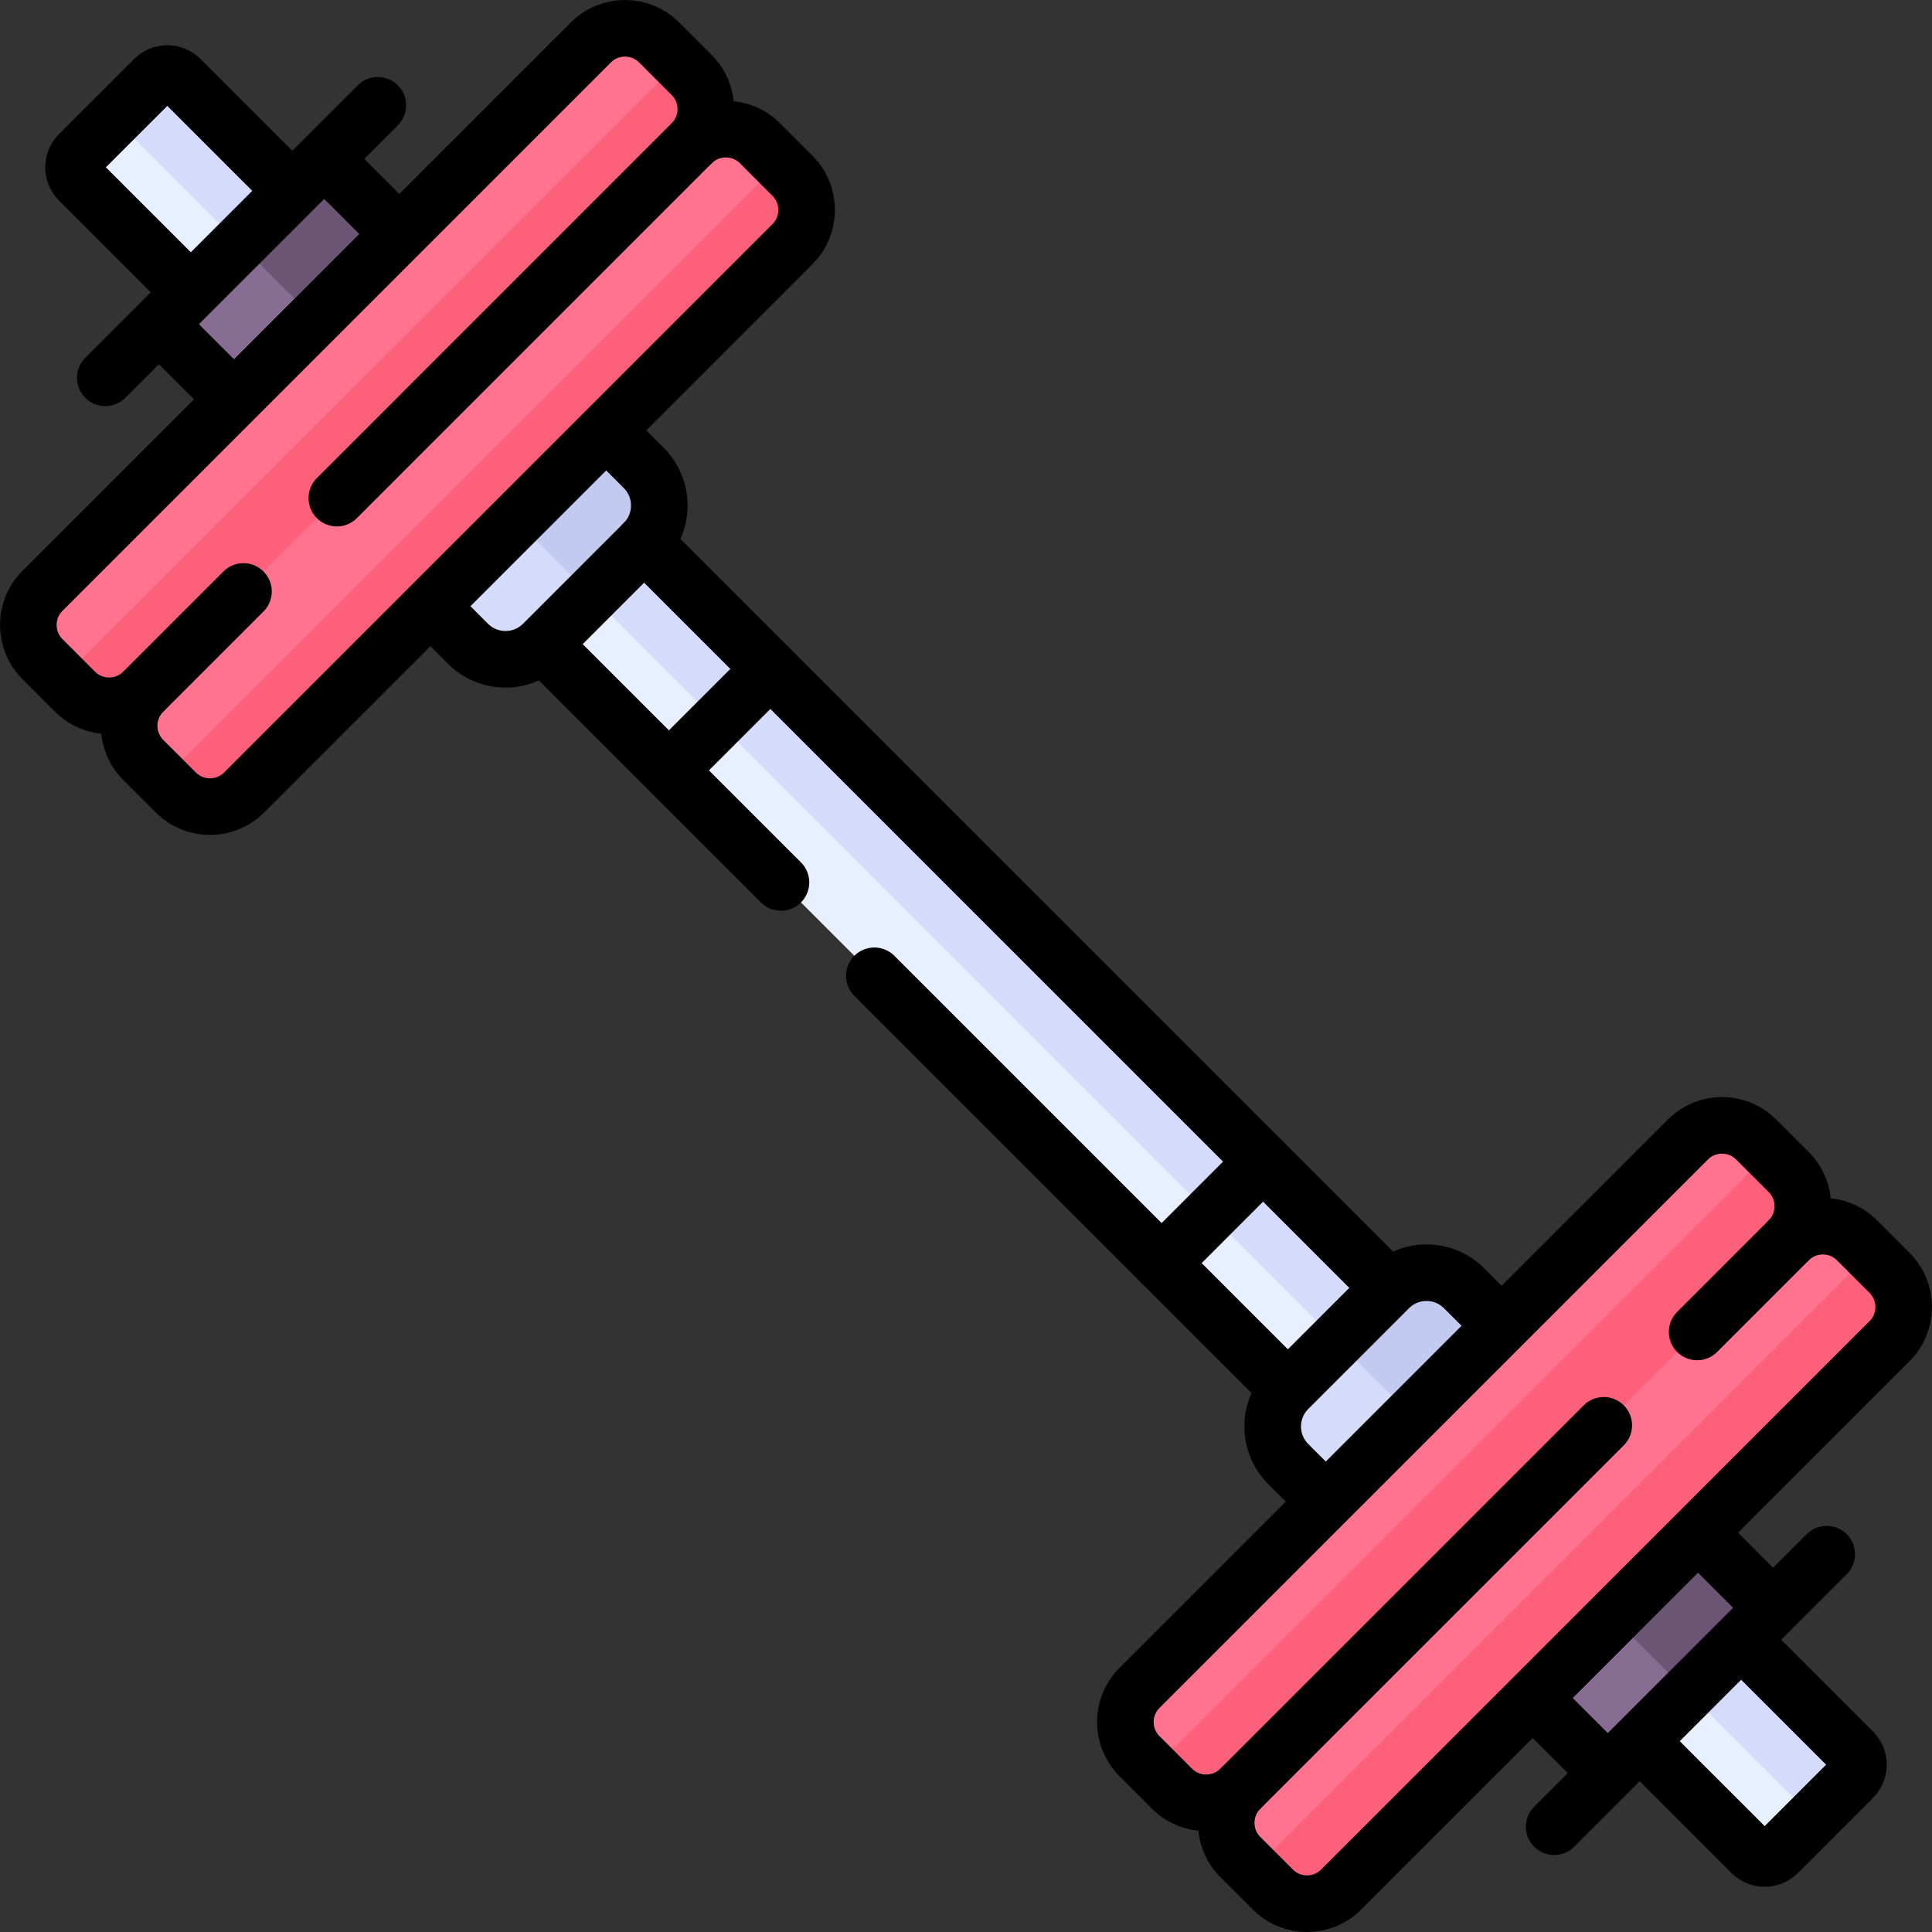 <?xml version="1.0" encoding="UTF-8"?>
<svg xmlns="http://www.w3.org/2000/svg" xmlns:xlink="http://www.w3.org/1999/xlink" version="1.1" id="Capa_1" x="0px" y="0px" viewBox="0 0 512 512" style="enable-background:new 0 0 512 512;" xml:space="preserve" width="512" height="512">
<rect x="0" y="0" width="512" height="512" fill="#333333" stroke="none"/>
<g>
	<g>
		<path style="fill:#E8EFFE;" d="M482.976,460.236L47.149,27.3c-1.922-1.922-5.037-1.922-6.958,0l-9.852,4.148l-9.409,9.409&#10;&#9;&#9;&#9;c-1.922,1.922-1.922,5.037,0,6.958l151.042,151.042l10.127,1.958l0.473,8.642l119.97,119.97l8.642,0.473l1.968,10.137&#10;&#9;&#9;&#9;l151.032,151.032c1.922,1.922,5.037,1.922,6.958,0l9.409-9.409l2.424-14.467C484.897,465.273,484.897,462.157,482.976,460.236z"/>
		<path style="fill:#D4DBFB;" d="M480.55,481.66l10.52-10.52c1.92-1.92,1.92-5.03,0-6.96L340.04,313.15l-7.383-3.232l-3.228-7.378&#10;&#9;&#9;&#9;L209.46,182.57l-7.378-3.227l-3.222-7.373L47.82,20.93c-1.93-1.92-5.04-1.92-6.96,0L30.34,31.45L480.55,481.66z"/>
		<g>
			
				<rect x="418.77" y="407.993" transform="matrix(-0.707 -0.707 0.707 -0.707 433.705 1054.497)" style="fill:#876D92;" width="32.953" height="58.865"/>
			<path style="fill:#D4DBFB;" d="M387.108,344.467l7.46,10.254l-14.205,25.642l-29.011,17.575l-9.951-9.951&#10;&#9;&#9;&#9;&#9;c-5.496-5.496-5.496-14.406,0-19.901l12.788-12.788l13.019-10.831C372.702,338.971,381.612,338.971,387.108,344.467z"/>
			<path style="fill:#C2CBEF;" d="M374.09,375.2l17.642-6.208l6.208-17.642l-9.95-9.95c-5.47-5.47-14.31-5.5-19.8-0.1&#10;&#9;&#9;&#9;&#9;c-0.04,0.04-0.07,0.07-0.1,0.1l-13.9,13.9L374.09,375.2z"/>
			
				<rect x="430.36" y="409.503" transform="matrix(0.707 -0.707 0.707 0.707 -169.743 439.987)" style="fill:#6C5475;" width="31.763" height="30.776"/>
			<g>
				<path style="fill:#FF738E;" d="M468.868,312.399l-0.009-6.968l-3.455-3.455c-4.996-4.996-13.096-4.996-18.092,0L301.976,447.312&#10;&#9;&#9;&#9;&#9;&#9;c-4.996,4.996-4.996,13.096,0,18.092l3.455,3.455l6.051,1.679c4.996,4.996,13.096,4.996,18.092,0l139.294-140.047&#10;&#9;&#9;&#9;&#9;&#9;C473.864,325.495,473.864,317.395,468.868,312.399z"/>
				<path style="fill:#FC607B;" d="M328.7,474.03l82.367-68.736L474.03,328.7c5-5,5-13.1,0-18.1l-5.17-5.17L305.43,468.86l5.17,5.17&#10;&#9;&#9;&#9;&#9;&#9;C315.6,479.03,323.7,479.03,328.7,474.03z"/>
			</g>
			<g>
				<path style="fill:#FF738E;" d="M495.589,339.12l-0.009-6.968l-3.455-3.455c-4.996-4.996-13.096-4.996-18.092,0L328.696,474.033&#10;&#9;&#9;&#9;&#9;&#9;c-4.996,4.996-4.996,13.096,0,18.092l3.455,3.455l6.051,1.679c4.996,4.996,13.096,4.996,18.092,0l139.294-140.047&#10;&#9;&#9;&#9;&#9;&#9;C500.585,352.216,500.585,344.116,495.589,339.12z"/>
				<path style="fill:#FC607B;" d="M355.42,500.75l145.33-145.33c5-5,5-13.1,0-18.1l-5.17-5.17L332.15,495.58l5.17,5.17&#10;&#9;&#9;&#9;&#9;&#9;C342.32,505.75,350.42,505.75,355.42,500.75z"/>
			</g>
		</g>
		<g>
			
				<rect x="58.098" y="47.321" transform="matrix(0.707 0.707 -0.707 0.707 76.116 -30.252)" style="fill:#876D92;" width="32.953" height="58.865"/>
			<path style="fill:#D4DBFB;" d="M167.533,124.892l-10.254-7.46l-25.642,14.205l-17.575,29.011l9.951,9.951&#10;&#9;&#9;&#9;&#9;c5.496,5.496,14.406,5.496,19.901,0l12.788-12.788l10.831-13.019C173.029,139.298,173.029,130.388,167.533,124.892z"/>
			<path style="fill:#C2CBEF;" d="M136.8,137.91l6.208-17.642l17.642-6.208l9.95,9.95c5.47,5.47,5.5,14.31,0.1,19.8&#10;&#9;&#9;&#9;&#9;c-0.04,0.04-0.07,0.07-0.1,0.1l-13.9,13.9L136.8,137.91z"/>
			
				<rect x="71.227" y="50.371" transform="matrix(0.707 -0.707 0.707 0.707 -20.985 80.856)" style="fill:#6C5475;" width="31.763" height="30.776"/>
			<g>
				<path style="fill:#FC607B;" d="M199.601,43.132l6.968,0.009l3.455,3.455c4.996,4.996,4.996,13.096,0,18.092L64.688,210.024&#10;&#9;&#9;&#9;&#9;&#9;c-4.996,4.996-13.096,4.996-18.092,0l-3.455-3.455l-1.679-6.051c-4.996-4.996-4.996-13.096,0-18.092L181.509,43.132&#10;&#9;&#9;&#9;&#9;&#9;C186.505,38.136,194.605,38.136,199.601,43.132z"/>
				<path style="fill:#FF738E;" d="M37.97,183.3l68.736-82.367L183.3,37.97c5-5,13.1-5,18.1,0l5.17,5.17L43.14,206.57l-5.17-5.17&#10;&#9;&#9;&#9;&#9;&#9;C32.97,196.4,32.97,188.3,37.97,183.3z"/>
			</g>
			<g>
				<path style="fill:#FC607B;" d="M172.88,16.411l6.968,0.009l3.455,3.455c4.996,4.996,4.996,13.096,0,18.092L37.967,183.304&#10;&#9;&#9;&#9;&#9;&#9;c-4.996,4.996-13.096,4.996-18.092,0l-3.455-3.455l-1.679-6.051c-4.996-4.996-4.996-13.096,0-18.092L154.788,16.411&#10;&#9;&#9;&#9;&#9;&#9;C159.784,11.415,167.884,11.415,172.88,16.411z"/>
				<path style="fill:#FF738E;" d="M11.25,156.58L156.58,11.25c5-5,13.1-5,18.1,0l5.17,5.17L16.42,179.85l-5.17-5.17&#10;&#9;&#9;&#9;&#9;&#9;C6.25,169.68,6.25,161.58,11.25,156.58z"/>
			</g>
		</g>
	</g>
	<g>
		<path style="fill:none;stroke:#000000;stroke-width:15;stroke-linecap:round;stroke-linejoin:round;stroke-miterlimit:10;" d="&#10;&#9;&#9;&#9;M48.825,75.712L20.929,47.816c-1.922-1.922-1.922-5.037,0-6.958l19.929-19.929c1.922-1.922,5.037-1.922,6.958,0l28.508,28.508"/>
		
			<line style="fill:none;stroke:#000000;stroke-width:15;stroke-linecap:round;stroke-linejoin:round;stroke-miterlimit:10;" x1="206.96" y1="233.85" x2="144.19" y2="171.08"/>
		
			<line style="fill:none;stroke:#000000;stroke-width:15;stroke-linecap:round;stroke-linejoin:round;stroke-miterlimit:10;" x1="340.59" y1="367.48" x2="231.71" y2="258.6"/>
		<path style="fill:none;stroke:#000000;stroke-width:15;stroke-linecap:round;stroke-linejoin:round;stroke-miterlimit:10;" d="&#10;&#9;&#9;&#9;M461.829,434.942l29.242,29.242c1.922,1.922,1.922,5.037,0,6.958l-19.929,19.929c-1.922,1.922-5.037,1.922-6.958,0l-28.912-28.912&#10;&#9;&#9;&#9;"/>
		
			<line style="fill:none;stroke:#000000;stroke-width:15;stroke-linecap:round;stroke-linejoin:round;stroke-miterlimit:10;" x1="170.701" y1="143.814" x2="367.712" y2="340.825"/>
		<g>
			<path style="fill:none;stroke:#000000;stroke-width:15;stroke-linecap:round;stroke-linejoin:round;stroke-miterlimit:10;" d="&#10;&#9;&#9;&#9;&#9;M425.01,377.73l-96.31,96.3c-5,5-13.1,5-18.1,0l-8.62-8.63c-5-4.99-5-13.09,0-18.09l145.33-145.33c5-5,13.1-5,18.09,0l8.63,8.62&#10;&#9;&#9;&#9;&#9;c5,5,5,13.1,0,18.1l-24.27,24.28"/>
			<path style="fill:none;stroke:#000000;stroke-width:15;stroke-linecap:round;stroke-linejoin:round;stroke-miterlimit:10;" d="&#10;&#9;&#9;&#9;&#9;M474.033,328.696c4.996-4.996,13.096-4.996,18.092,0l8.628,8.628c4.996,4.996,4.996,13.096,0,18.092L355.417,500.753&#10;&#9;&#9;&#9;&#9;c-4.996,4.996-13.096,4.996-18.092,0l-8.628-8.628c-4.996-4.996-4.996-13.096,0-18.092"/>
			
				<line style="fill:none;stroke:#000000;stroke-width:15;stroke-linecap:round;stroke-linejoin:round;stroke-miterlimit:10;" x1="406.808" y1="450.611" x2="425.46" y2="469.263"/>
			
				<line style="fill:none;stroke:#000000;stroke-width:15;stroke-linecap:round;stroke-linejoin:round;stroke-miterlimit:10;" x1="469.263" y1="425.46" x2="450.611" y2="406.808"/>
			
				<line style="fill:none;stroke:#000000;stroke-width:15;stroke-linecap:round;stroke-linejoin:round;stroke-miterlimit:10;" x1="484.094" y1="411.878" x2="411.878" y2="484.094"/>
			<path style="fill:none;stroke:#000000;stroke-width:15;stroke-linecap:round;stroke-linejoin:round;stroke-miterlimit:10;" d="&#10;&#9;&#9;&#9;&#9;M396.937,350.351l-8.951-8.951c-5.496-5.496-14.406-5.496-19.901,0L341.4,368.086c-5.496,5.496-5.496,14.406,0,19.901&#10;&#9;&#9;&#9;&#9;l8.951,8.951"/>
		</g>
		<g>
			<path style="fill:none;stroke:#000000;stroke-width:15;stroke-linecap:round;stroke-linejoin:round;stroke-miterlimit:10;" d="&#10;&#9;&#9;&#9;&#9;M89.27,132.01l94.03-94.04c5-5,13.1-5,18.1,0l8.62,8.63c5,4.99,5,13.09,0,18.09L64.69,210.02c-5,5-13.1,5-18.09,0l-8.63-8.62&#10;&#9;&#9;&#9;&#9;c-5-5-5-13.1,0-18.1l26.55-26.55"/>
			<path style="fill:none;stroke:#000000;stroke-width:15;stroke-linecap:round;stroke-linejoin:round;stroke-miterlimit:10;" d="&#10;&#9;&#9;&#9;&#9;M183.304,37.967c4.996-4.996,4.996-13.096,0-18.092l-8.628-8.628c-4.996-4.996-13.096-4.996-18.092,0L11.247,156.583&#10;&#9;&#9;&#9;&#9;c-4.996,4.996-4.996,13.096,0,18.092l8.628,8.628c4.996,4.996,13.096,4.996,18.092,0"/>
			
				<line style="fill:none;stroke:#000000;stroke-width:15;stroke-linecap:round;stroke-linejoin:round;stroke-miterlimit:10;" x1="61.536" y1="105.339" x2="42.589" y2="86.393"/>
			
				<line style="fill:none;stroke:#000000;stroke-width:15;stroke-linecap:round;stroke-linejoin:round;stroke-miterlimit:10;" x1="86.393" y1="42.589" x2="105.339" y2="61.536"/>
			<path style="fill:none;stroke:#000000;stroke-width:15;stroke-linecap:round;stroke-linejoin:round;stroke-miterlimit:10;" d="&#10;&#9;&#9;&#9;&#9;M161.649,115.063l8.951,8.951c5.496,5.496,5.496,14.406,0,19.901L143.914,170.6c-5.496,5.496-14.406,5.496-19.901,0l-8.951-8.951&#10;&#9;&#9;&#9;&#9;"/>
			
				<line style="fill:none;stroke:#000000;stroke-width:15;stroke-linecap:round;stroke-linejoin:round;stroke-miterlimit:10;" x1="100.122" y1="27.906" x2="27.906" y2="100.122"/>
		</g>
		
			<line style="fill:none;stroke:#000000;stroke-width:15;stroke-linecap:round;stroke-linejoin:round;stroke-miterlimit:10;" x1="204.155" y1="177.268" x2="177.268" y2="204.155"/>
		
			<line style="fill:none;stroke:#000000;stroke-width:15;stroke-linecap:round;stroke-linejoin:round;stroke-miterlimit:10;" x1="334.732" y1="307.845" x2="307.845" y2="334.732"/>
	</g>
</g>















</svg>
